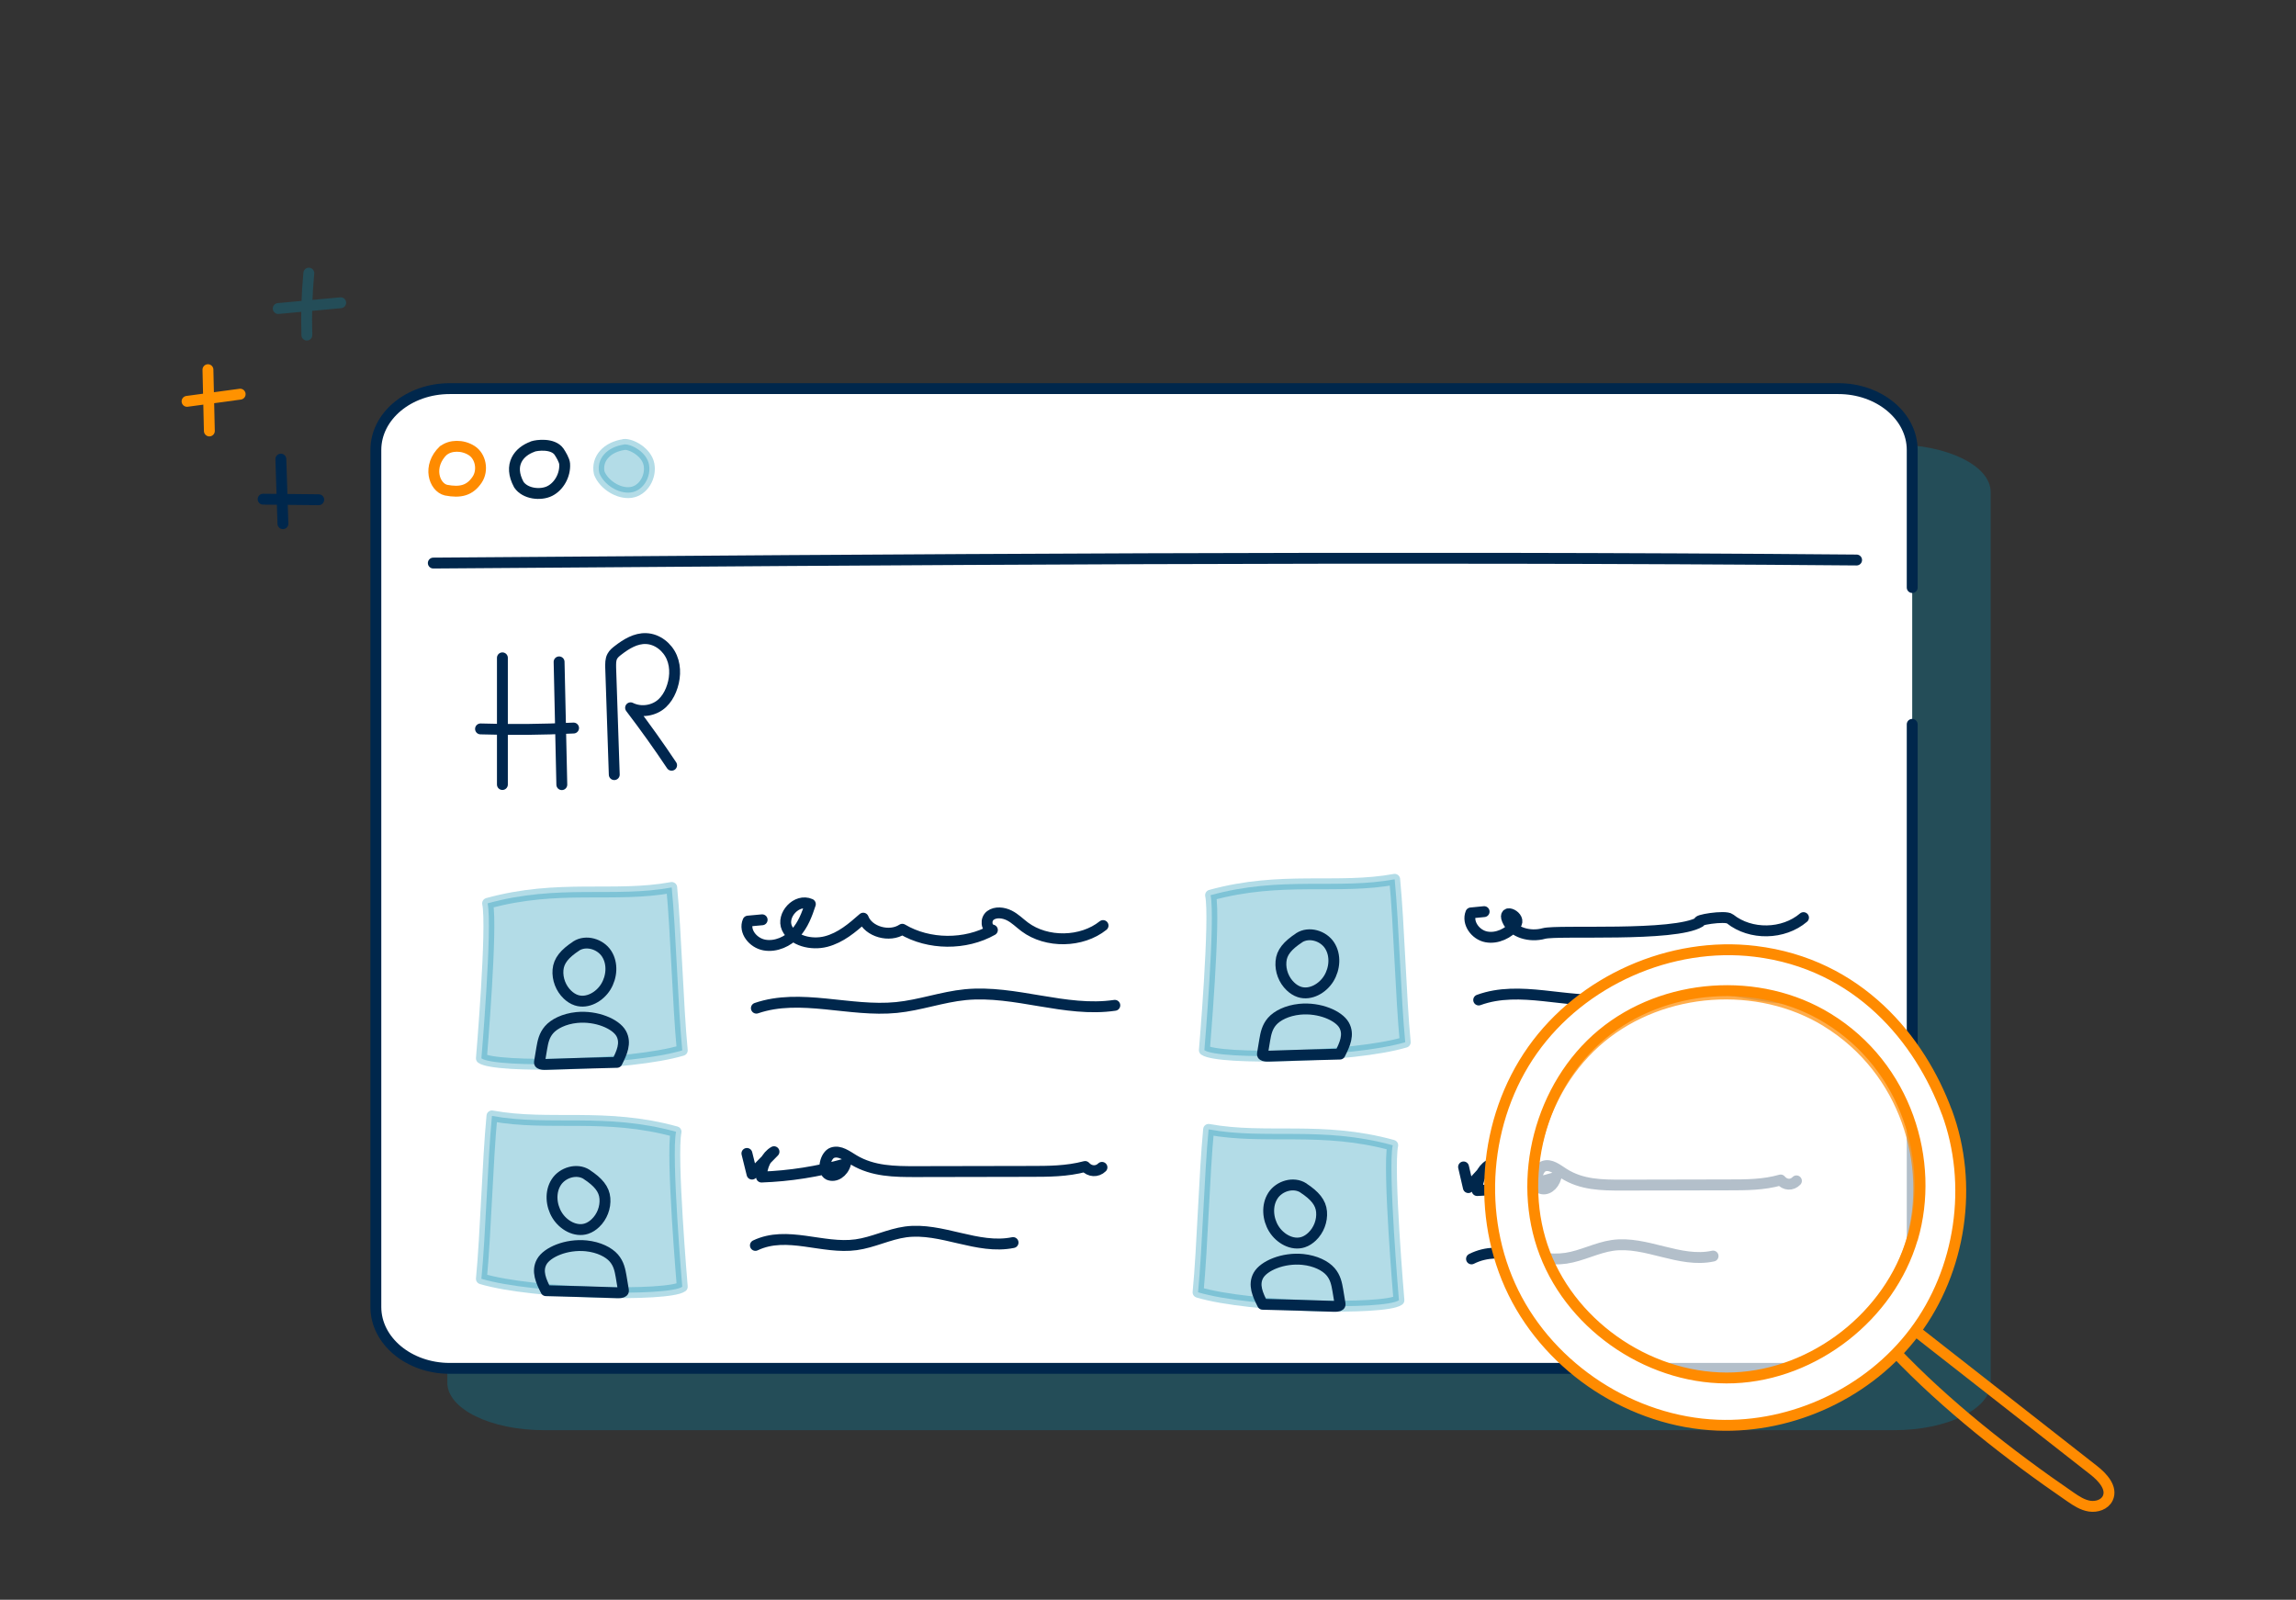 <svg xmlns="http://www.w3.org/2000/svg" id="Ebene_2" data-name="Ebene 2" viewBox="0 0 211 147"><rect x="0" y="0" width="211" height="147" fill="#333333" stroke="none"/><g id="Ebene_1-2" data-name="Ebene 1-2"><g><rect width="211" height="147" style="fill: none;"></rect><g><g><g><path d="m19.11,33.97l.13,5.63" style="fill: none; stroke: #ff9200; stroke-linecap: round; stroke-linejoin: round;"></path><path d="m17.19,36.88l4.88-.66" style="fill: none; stroke: #ff9200; stroke-linecap: round; stroke-linejoin: round;"></path></g><path d="m25.81,42.19l.19,5.93" style="fill: none; stroke: #00274c; stroke-linecap: round; stroke-linejoin: round;"></path><path d="m24.18,45.87l5.11.05" style="fill: none; stroke: #00274c; stroke-linecap: round; stroke-linejoin: round;"></path><g style="opacity: .3;"><path d="m28.38,25.1c-.18,1.89-.24,3.79-.18,5.69" style="fill: none; stroke: #008aae; stroke-linecap: round; stroke-linejoin: round;"></path><path d="m25.57,28.35c1.91-.18,3.83-.35,5.74-.53" style="fill: none; stroke: #008aae; stroke-linecap: round; stroke-linejoin: round;"></path></g></g><g><path d="m69.91,40.85h-19.92c-4.91,0-8.88,1.95-8.88,4.36v81.85c0,2.41,3.98,4.36,8.88,4.36h124.07c4.91,0,8.88-1.95,8.88-4.36V45.21c0-2.41-3.98-4.36-8.88-4.36h-84.36" style="fill: #008aae; isolation: isolate; opacity: .3;"></path><g><path d="m175.73,53.99v-12.64c0-3.11-3.04-5.64-6.79-5.64H41.33c-3.75,0-6.79,2.52-6.79,5.64v78.75c0,3.11,3.04,5.64,6.79,5.64h127.61c3.75,0,6.79-2.52,6.79-5.64v-53.54" style="fill: #fff; stroke: #00274c; stroke-linecap: round; stroke-linejoin: round;"></path><path d="m57.35,40.85c-1.56.22-2.56,1.3-2.28,2.61.41,1.07,1.78,1.95,2.92,1.79s1.87-1.45,1.65-2.58-1.63-1.89-2.29-1.83h0Z" style="fill: #008aae; isolation: isolate; opacity: .3; stroke: #008aae; stroke-linecap: round; stroke-linejoin: round;"></path><path d="m40.76,41.38c-1.52,1.44-.87,3.4.23,3.66,1.3.25,2.19.05,2.87-.98.55-.84.33-2.12-.52-2.66s-1.96-.5-2.58,0h0Z" style="fill: #fff; stroke: #ff8b00; stroke-linecap: round; stroke-linejoin: round;"></path><path d="m48.96,41.04c-1.28.45-2.27,1.66-1.28,3.49.58.86,2,1.01,2.84.59s1.44-1.45,1.37-2.5c-.02-.32-.35-.87-.52-1.12-.56-.79-2.04-.6-2.41-.47h0Z" style="fill: none; stroke: #002646; stroke-linecap: round; stroke-linejoin: round;"></path><path d="m39.82,51.74c43.6-.32,87.21-.65,130.8-.28" style="fill: #fff; stroke: #00274c; stroke-linecap: round; stroke-linejoin: round;"></path></g><g><path d="m46.17,60.45v11.64" style="fill: none; stroke: #00274f; stroke-linecap: round; stroke-linejoin: round;"></path><path d="m51.38,60.82l.25,11.28" style="fill: none; stroke: #00274f; stroke-linecap: round; stroke-linejoin: round;"></path><path d="m44.16,66.98c2.85.09,5.7.06,8.55-.08" style="fill: none; stroke: #00274f; stroke-linecap: round; stroke-linejoin: round;"></path><path d="m56.45,71.18l-.33-9.85c0-.35-.02-.71.15-1.02.12-.23.33-.4.54-.56.75-.58,1.62-1.11,2.57-1.07,1.03.04,1.96.78,2.36,1.73s.31,2.06-.08,3.01c-.18.44-.44.86-.79,1.19-.76.72-1.98.9-2.92.43,1.31,1.72,2.57,3.48,3.77,5.28" style="fill: none; stroke: #00274f; stroke-linecap: round; stroke-linejoin: round;"></path></g><g><g><path d="m70.04,84.52l-1.3.12c-.4.92.45,2.01,1.51,2.2s2.17-.33,2.86-1.09,1.05-1.72,1.36-2.67c-1.26-.56-2.69,1.03-2.15,2.2s2.24,1.59,3.59,1.24,2.41-1.26,3.42-2.15c.47,1.25,2.42,1.8,3.59,1.02,2.44,1.45,5.81,1.47,8.28.07-.59-.14-.65-.99-.18-1.34s1.19-.27,1.73,0,.95.7,1.42,1.05c2.02,1.51,5.24,1.45,7.2-.12" style="fill: none; stroke: #00274c; stroke-linecap: round; stroke-linejoin: round;"></path><path d="m69.51,92.64c4.05-1.39,8.58.37,12.88-.06,2.14-.21,4.19-.97,6.33-1.18,4.59-.44,9.18,1.65,13.73.98" style="fill: none; stroke: #00274c; stroke-linecap: round; stroke-linejoin: round;"></path></g><g><path d="m68.64,105.99l.47,1.9c.67-.69,1.34-1.37,2.02-2.06-.68.38-1.15,1.34-1.15,2.33,2.59-.09,5.18-.5,7.72-1.21-.23.79-.95,1.25-1.55.99-.64-.32-.31-1.8.36-2.02s1.32.29,1.95.67c1.77,1.06,3.77,1.07,5.7,1.07,3.49,0,6.98-.01,10.46-.02,1.71,0,3.42,0,5.1-.45.43.48,1.1.52,1.55.08" style="fill: none; stroke: #00274c; stroke-linecap: round; stroke-linejoin: round;"></path><path d="m69.42,114.44c2.91-1.39,6.17.37,9.26-.06,1.54-.21,3.01-.97,4.55-1.18,3.3-.44,6.6,1.65,9.87.98" style="fill: none; stroke: #00274c; stroke-linecap: round; stroke-linejoin: round;"></path></g><g><path d="m44.81,83.01c.46,2.14-.57,14.24-.57,14.24,1.28.91,13.67.7,18.46-.73-.4-4.13-.57-10.84-.97-14.97-5.25.97-10.41-.34-16.92,1.46Z" style="fill: #008aae; isolation: isolate; opacity: .3; stroke: #008aae; stroke-linecap: round; stroke-linejoin: round;"></path><path d="m56.7,97.62c.44-.87.87-1.79.38-2.66s-2.25-1.64-4.08-1.46c-1.17.12-2.08.59-2.54,1.12s-.57,1.12-.67,1.69c-.07.42-.14.84-.21,1.26,0,.05-.02.11.04.15.1.09.36.1.57.09,2.13-.07,4.26-.14,6.51-.19Z" style="fill: none; stroke: #00274c; stroke-linecap: round; stroke-linejoin: round;"></path><path d="m52.95,86.93c.9-.58,2.22-.19,2.8.71.58.9.48,2.13-.08,3.04s-1.69,1.56-2.7,1.23c-.31-.1-.59-.29-.82-.51-.61-.58-.94-1.44-.87-2.28s.61-1.49,1.68-2.19h0Z" style="fill: none; stroke: #00274c; stroke-linecap: round; stroke-linejoin: round;"></path></g><g><path d="m62.13,104c-.46,2.14.57,14.24.57,14.24-1.28.91-13.67.7-18.46-.73.4-4.13.57-10.84.97-14.97,5.25.97,10.41-.34,16.92,1.46Z" style="fill: #008aae; isolation: isolate; opacity: .3; stroke: #008aae; stroke-linecap: round; stroke-linejoin: round;"></path><path d="m50.17,118.6c-.44-.87-.87-1.79-.38-2.66s2.25-1.64,4.08-1.46c1.17.12,2.08.59,2.54,1.12s.57,1.12.67,1.69c.07.42.14.84.21,1.26,0,.05.02.11-.04.15-.1.09-.36.1-.57.09-2.13-.07-4.26-.14-6.51-.19Z" style="fill: none; stroke: #00274c; stroke-linecap: round; stroke-linejoin: round;"></path><path d="m53.92,107.92c-.9-.58-2.22-.19-2.8.71s-.48,2.13.08,3.04,1.69,1.56,2.7,1.23c.31-.1.59-.29.82-.51.61-.58.94-1.44.87-2.28s-.61-1.49-1.68-2.19h0Z" style="fill: none; stroke: #00274c; stroke-linecap: round; stroke-linejoin: round;"></path></g></g><g><g><path d="m136.39,83.77l-1.22.12c-.37.92.42,2.01,1.42,2.2s2.03-.33,2.68-1.09-1.25-1.64-.75-.46,2.1,1.59,3.36,1.24,12.02.34,14.33-1.06c-.56-.14,2.34-.64,2.78-.28,1.89,1.51,4.91,1.45,6.75-.12" style="fill: none; stroke: #00274c; stroke-linecap: round; stroke-linejoin: round;"></path><path d="m135.89,91.89c3.8-1.39,8.05.37,12.08-.06,2.01-.21,3.93-.97,5.94-1.18,4.3-.44,8.61,1.65,12.88.98" style="fill: none; stroke: #00274c; stroke-linecap: round; stroke-linejoin: round;"></path></g><g><path d="m111.25,82.26c.46,2.14-.57,14.24-.57,14.24,1.28.91,13.67.7,18.46-.73-.4-4.13-.57-10.84-.97-14.97-5.25.97-10.41-.34-16.92,1.46Z" style="fill: #008aae; isolation: isolate; opacity: .3; stroke: #008aae; stroke-linecap: round; stroke-linejoin: round;"></path><path d="m123.14,96.86c.44-.87.87-1.79.38-2.66s-2.25-1.64-4.08-1.46c-1.17.12-2.08.59-2.54,1.12s-.57,1.12-.67,1.69c-.07.42-.14.84-.21,1.26,0,.05-.02.11.04.15.1.09.36.1.57.09,2.13-.07,4.26-.14,6.51-.19Z" style="fill: none; stroke: #00274c; stroke-linecap: round; stroke-linejoin: round;"></path><path d="m119.39,86.17c.9-.58,2.22-.19,2.8.71s.48,2.13-.08,3.04c-.56.91-1.69,1.56-2.7,1.23-.31-.1-.59-.29-.82-.51-.61-.58-.94-1.44-.87-2.28.06-.84.61-1.49,1.68-2.19h-.01Z" style="fill: none; stroke: #00274c; stroke-linecap: round; stroke-linejoin: round;"></path></g><g><g><path d="m134.5,107.23l.44,1.9,1.89-2.06c-.64.38-1.08,1.34-1.08,2.33,2.43-.09,4.86-.5,7.24-1.21-.22.79-.89,1.25-1.45.99-.6-.32-.29-1.8.33-2.02s1.24.29,1.83.67c1.66,1.06,3.53,1.07,5.35,1.07,3.27,0,6.54-.01,9.81-.02,1.6,0,3.21,0,4.78-.45.4.48,1.03.52,1.45.08" style="fill: none; stroke: #00274c; stroke-linecap: round; stroke-linejoin: round;"></path><path d="m135.23,115.68c2.73-1.39,5.78.37,8.68-.06,1.44-.21,2.82-.97,4.27-1.18,3.09-.44,6.18,1.65,9.25.98" style="fill: none; stroke: #00274c; stroke-linecap: round; stroke-linejoin: round;"></path></g><g><path d="m127.99,105.24c-.46,2.14.57,14.24.57,14.24-1.28.91-13.67.7-18.46-.73.4-4.13.57-10.84.97-14.97,5.25.97,10.41-.34,16.92,1.46Z" style="fill: #008aae; isolation: isolate; opacity: .3; stroke: #008aae; stroke-linecap: round; stroke-linejoin: round;"></path><path d="m116.03,119.85c-.44-.87-.87-1.79-.38-2.66s2.25-1.64,4.08-1.46c1.17.12,2.08.59,2.54,1.12s.57,1.12.67,1.69c.07.42.14.84.21,1.26,0,.05.02.11-.04.15-.1.09-.36.1-.57.09-2.13-.07-4.26-.14-6.51-.19Z" style="fill: none; stroke: #00274c; stroke-linecap: round; stroke-linejoin: round;"></path><path d="m119.78,109.16c-.9-.58-2.22-.19-2.8.71s-.48,2.13.08,3.04c.56.91,1.69,1.56,2.7,1.23.31-.1.59-.29.82-.51.61-.58.94-1.44.87-2.28s-.61-1.49-1.68-2.19h.01Z" style="fill: none; stroke: #00274c; stroke-linecap: round; stroke-linejoin: round;"></path></g></g></g><g><path d="m174.13,124.19c4.69,4.94,10.53,9.52,16.15,13.37.54.37,1.1.74,1.75.84s1.39-.14,1.67-.73c.44-.93-.46-1.92-1.28-2.56-5.65-4.42-11.08-8.67-16.72-13.09" style="fill: none; stroke: #ff8b00; stroke-linecap: round; stroke-linejoin: round;"></path><path d="m167.88,93.88c-6.31-3.88-15.06-3.26-20.76,1.46-5.7,4.73-7.92,13.22-5.26,20.13,2.65,6.91,9.98,11.74,17.38,11.44s14.32-5.7,16.4-12.8c2.09-7.1-.55-15.79-7.77-20.23h0Z" style="fill: #fff; isolation: isolate; opacity: .7; stroke: #ff8b00; stroke-linecap: round; stroke-linejoin: round;"></path><path d="m178.91,102.19c-2.46-6.67-8.11-13.62-17.61-14.77-7.77-.94-15.93,2.68-20.45,9.06-4.53,6.39-5.23,15.28-1.77,22.3,3.46,7.02,10.94,11.88,18.76,12.18,6.93.27,13.93-3.01,18.1-8.55,4.28-5.68,5.44-13.57,2.97-20.24v.02Zm-3.16,11.62c-2.09,7.1-9,12.5-16.4,12.8s-14.73-4.52-17.38-11.44c-2.65-6.91-.43-15.4,5.26-20.13,5.7-4.73,14.45-5.35,20.76-1.46,7.22,4.44,9.85,13.13,7.77,20.23h0Z" style="fill: #fff; stroke: #ff8b00; stroke-linecap: round; stroke-linejoin: round;"></path></g></g></g></g></g></svg>